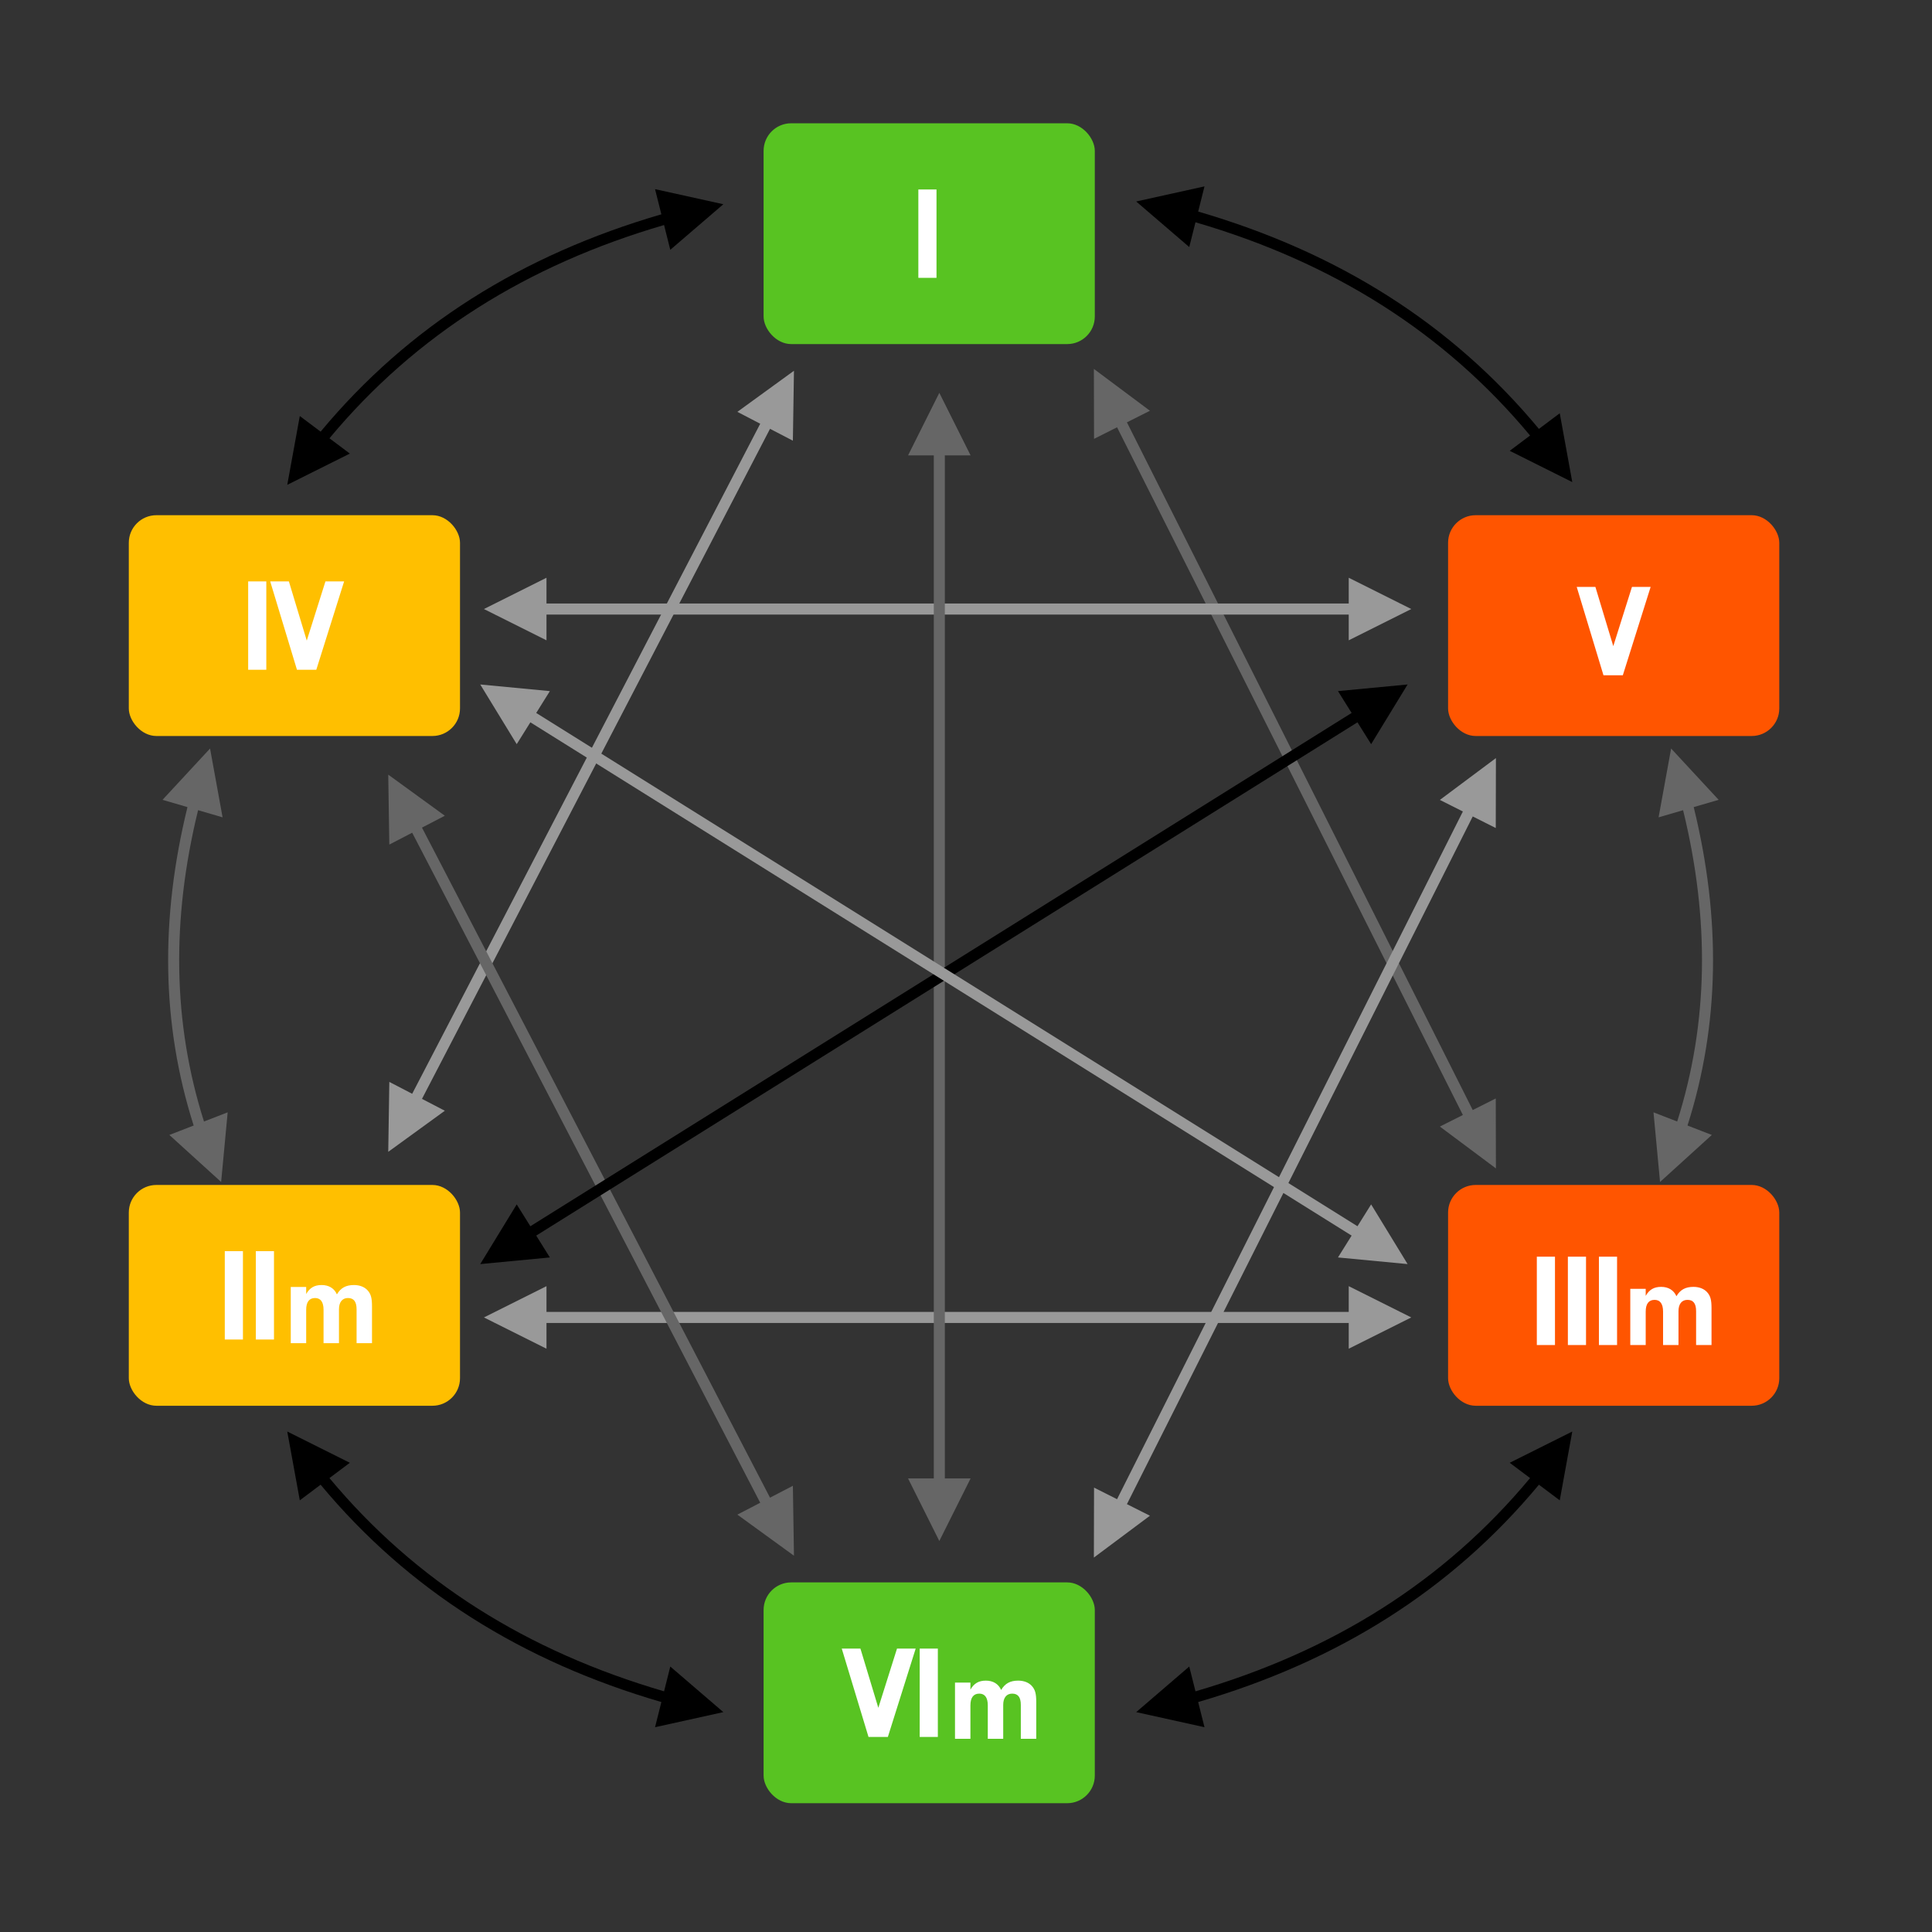 <?xml version="1.0" encoding="UTF-8"?>
<svg width="1050px" height="1050px" viewBox="0 0 1050 1050" version="1.1" xmlns="http://www.w3.org/2000/svg" xmlns:xlink="http://www.w3.org/1999/xlink">
    <rect x="0" y="0" width="1050" height="1050" fill="#333333" stroke="none"/>
    <title>nx-network-30</title>
    <g id="nx-network-30" stroke="none" stroke-width="1" fill="none" fill-rule="evenodd">
        <g id="Group-5" transform="translate(415, 67)">
            <rect id="Rectangle-Copy" fill="#58C322" x="0" y="0" width="180" height="120" rx="15"></rect>
            <g id="Group" transform="translate(62, 36)" fill="#FFFFFF" fill-rule="nonzero">
                <g id="CS-A">
                    <path d="M31.968,48 L31.968,-0.024 L22.104,-0.024 L22.104,48 L31.968,48 Z" id="Combined-Shape"></path>
                </g>
            </g>
        </g>
        <g id="Group-7" transform="translate(787, 280)">
            <rect id="Rectangle-Copy" fill="#FF5500" x="0" y="0" width="180" height="120" rx="15"></rect>
            <g id="Group" transform="translate(63, 39)" fill="#FFFFFF" fill-rule="nonzero">
                <g id="CS-A">
                    <path d="M31.968,48 L47.088,-0.024 L36.936,-0.024 L26.784,32.16 L17.064,-0.024 L6.912,-0.024 L21.456,48 L31.968,48 Z" id="Combined-Shape"></path>
                </g>
            </g>
        </g>
        <g id="Group-4" transform="translate(70, 280)">
            <rect id="Rectangle-Copy" fill="#FFBF00" x="0" y="0" width="180" height="120" rx="15"></rect>
            <g id="Group" transform="translate(61.5, 36)" fill="#FFFFFF" fill-rule="nonzero">
                <g id="CS-A">
                    <path d="M13.236,48 L13.236,-0.024 L3.372,-0.024 L3.372,48 L13.236,48 Z M40.404,48 L55.524,-0.024 L45.372,-0.024 L35.22,32.16 L25.5,-0.024 L15.348,-0.024 L29.892,48 L40.404,48 Z" id="Combined-Shape"></path>
                </g>
            </g>
        </g>
        <g id="Group-5" transform="translate(415, 860)">
            <rect id="Rectangle-Copy" fill="#58C322" x="0" y="0" width="180" height="120" rx="15"></rect>
            <g id="Group" transform="translate(44, 36)" fill="#FFFFFF" fill-rule="nonzero">
                <g id="CS-A">
                    <path d="M23.532,48 L38.652,-0.024 L28.5,-0.024 L18.348,32.16 L8.628,-0.024 L-1.524,-0.024 L13.02,48 L23.532,48 Z M50.7,48 L50.7,-0.024 L40.836,-0.024 L40.836,48 L50.7,48 Z" id="Combined-Shape"></path>
                </g>
            </g>
            <g id="Group" transform="translate(99, 32)" fill="#FFFFFF" fill-rule="nonzero">
                <g id="CS-minor">
                    <path d="M13.404,53 L13.404,34.85 C13.404,30.626 15.054,28.448 18.222,28.448 C21.258,28.448 22.842,30.626 22.842,34.85 L22.842,53 L31.224,53 L31.224,34.586 C31.224,30.692 33.006,28.448 36.108,28.448 C39.276,28.448 40.794,30.428 40.794,34.586 L40.794,53 L49.176,53 L49.176,33.002 C49.176,28.382 48.582,26.27 46.734,24.224 C45.018,22.376 42.444,21.386 39.342,21.386 C34.986,21.386 32.148,22.97 30.102,26.468 C28.65,23.168 25.746,21.386 21.786,21.386 C17.892,21.386 15.318,22.904 13.404,26.27 L13.404,22.442 L5.022,22.442 L5.022,53 L13.404,53 Z" id="Combined-Shape"></path>
                </g>
            </g>
        </g>
        <g id="Group-7" transform="translate(787, 644)">
            <rect id="Rectangle-Copy" fill="#FF5500" x="0" y="0" width="180" height="120" rx="15"></rect>
            <g id="Group" transform="translate(43, 39)" fill="#FFFFFF" fill-rule="nonzero">
                <g id="CS-A">
                    <path d="M15.096,48 L15.096,-0.024 L5.232,-0.024 L5.232,48 L15.096,48 Z M31.968,48 L31.968,-0.024 L22.104,-0.024 L22.104,48 L31.968,48 Z M48.84,48 L48.84,-0.024 L38.976,-0.024 L38.976,48 L48.84,48 Z" id="Combined-Shape"></path>
                </g>
            </g>
            <g id="Group" transform="translate(94, 34)" fill="#FFFFFF" fill-rule="nonzero">
                <g id="CS-minor">
                    <path d="M13.404,53 L13.404,34.85 C13.404,30.626 15.054,28.448 18.222,28.448 C21.258,28.448 22.842,30.626 22.842,34.85 L22.842,53 L31.224,53 L31.224,34.586 C31.224,30.692 33.006,28.448 36.108,28.448 C39.276,28.448 40.794,30.428 40.794,34.586 L40.794,53 L49.176,53 L49.176,33.002 C49.176,28.382 48.582,26.27 46.734,24.224 C45.018,22.376 42.444,21.386 39.342,21.386 C34.986,21.386 32.148,22.97 30.102,26.468 C28.65,23.168 25.746,21.386 21.786,21.386 C17.892,21.386 15.318,22.904 13.404,26.27 L13.404,22.442 L5.022,22.442 L5.022,53 L13.404,53 Z" id="Combined-Shape"></path>
                </g>
            </g>
        </g>
        <g id="Group" transform="translate(152, 657)" fill="#FFFFFF" fill-rule="nonzero">
            <g id="CS-minor">
                <path d="M13.404,53 L13.404,34.85 C13.404,30.626 15.054,28.448 18.222,28.448 C21.258,28.448 22.842,30.626 22.842,34.85 L22.842,53 L31.224,53 L31.224,34.586 C31.224,30.692 33.006,28.448 36.108,28.448 C39.276,28.448 40.794,30.428 40.794,34.586 L40.794,53 L49.176,53 L49.176,33.002 C49.176,28.382 48.582,26.27 46.734,24.224 C45.018,22.376 42.444,21.386 39.342,21.386 C34.986,21.386 32.148,22.97 30.102,26.468 C28.65,23.168 25.746,21.386 21.786,21.386 C17.892,21.386 15.318,22.904 13.404,26.27 L13.404,22.442 L5.022,22.442 L5.022,53 L13.404,53 Z" id="Combined-Shape"></path>
            </g>
        </g>
        <g id="Group-4" transform="translate(70, 644)">
            <rect id="Rectangle-Copy" fill="#FFBF00" x="0" y="0" width="180" height="120" rx="15"></rect>
            <g id="Group" transform="translate(38.5, 36)" fill="#FFFFFF" fill-rule="nonzero">
                <g id="CS-A">
                    <path d="M23.532,48 L23.532,-0.024 L13.668,-0.024 L13.668,48 L23.532,48 Z M40.404,48 L40.404,-0.024 L30.54,-0.024 L30.54,48 L40.404,48 Z" id="Combined-Shape"></path>
                </g>
            </g>
            <g id="Group" transform="translate(83, 33)" fill="#FFFFFF" fill-rule="nonzero">
                <g id="CS-minor">
                    <path d="M13.404,53 L13.404,34.85 C13.404,30.626 15.054,28.448 18.222,28.448 C21.258,28.448 22.842,30.626 22.842,34.85 L22.842,53 L31.224,53 L31.224,34.586 C31.224,30.692 33.006,28.448 36.108,28.448 C39.276,28.448 40.794,30.428 40.794,34.586 L40.794,53 L49.176,53 L49.176,33.002 C49.176,28.382 48.582,26.27 46.734,24.224 C45.018,22.376 42.444,21.386 39.342,21.386 C34.986,21.386 32.148,22.97 30.102,26.468 C28.65,23.168 25.746,21.386 21.786,21.386 C17.892,21.386 15.318,22.904 13.404,26.27 L13.404,22.442 L5.022,22.442 L5.022,53 L13.404,53 Z" id="Combined-Shape"></path>
                </g>
            </g>
        </g>
        <path id="Line-2" d="M812.5,200.5 L812.413,238.513 L799.904,232.223 L611.955,605.972 L624.463,612.262 L594,635 L594.087,596.987 L606.595,603.276 L794.544,229.527 L782.037,223.238 L812.5,200.5 Z" transform="translate(703.5, 417.5) scale(-1, 1) translate(-703.5, -417.5) " fill="#666666" fill-rule="nonzero"></path>
        <path id="Line-2" d="M431.5,201.5 L430.914,239.509 L418.489,233.055 L229.334,597.21 L241.759,603.664 L211,626 L211.586,587.991 L224.01,594.444 L413.165,230.289 L400.741,223.836 L431.5,201.5 Z" fill="#999999" fill-rule="nonzero"></path>
        <path id="Line-2" d="M733,699 L767,716 L733,733 L733,719 L297,719 L297,733 L263,716 L297,699 L297,713 L733,713 L733,699 Z" transform="translate(515, 716) scale(-1, 1) translate(-515, -716) " fill="#999999" fill-rule="nonzero"></path>
        <path id="Line-2" d="M812.5,412.5 L812.413,450.513 L799.904,444.223 L611.955,817.972 L624.463,824.262 L594,847 L594.087,808.987 L606.595,815.276 L794.544,441.527 L782.037,435.238 L812.5,412.5 Z" transform="translate(703.5, 629.5) scale(-1, -1) translate(-703.5, -629.5) " fill="#999999" fill-rule="nonzero"></path>
        <path id="Line-2" d="M431.5,421.5 L430.914,459.509 L418.489,453.055 L229.334,817.21 L241.759,823.664 L211,846 L211.586,807.991 L224.01,814.444 L413.165,450.289 L400.741,443.836 L431.5,421.5 Z" transform="translate(321.5, 633.5) scale(1, -1) translate(-321.5, -633.5) " fill="#666666" fill-rule="nonzero"></path>
        <path id="Line-2" d="M733,314 L767,331 L733,348 L733,334 L297,334 L297,348 L263,331 L297,314 L297,328 L733,328 L733,314 Z" transform="translate(515, 331) scale(-1, -1) translate(-515, -331) " fill="#999999" fill-rule="nonzero"></path>
        <path id="Path-2" d="M654.617,101.296 L651.181,114.976 C726.999,137.097 788.67,175.721 836.373,233.094 L847.687,224.602 L854.5,262 L820.494,245.012 L831.568,236.699 C784.73,180.464 724.226,142.577 649.719,120.799 L646.333,134.272 L617.5,109.5 L654.617,101.296 Z" fill="#000000" fill-rule="nonzero"></path>
        <path id="Path-2" d="M654.617,769.796 L651.181,783.476 C726.999,805.597 788.67,844.221 836.373,901.594 L847.687,893.102 L854.5,930.5 L820.494,913.512 L831.568,905.199 C784.73,848.964 724.226,811.077 649.719,789.299 L646.333,802.772 L617.5,778 L654.617,769.796 Z" transform="translate(736, 854.25) scale(1, -1) translate(-736, -854.25) " fill="#000000" fill-rule="nonzero"></path>
        <path id="Path-2" d="M841.774,454.66 L838.417,468.375 C898.383,485.84 947.737,515.152 986.6,557.824 L997.65,548.94 L1005.707,586.089 L971.153,570.245 L981.915,561.591 C943.92,519.978 895.693,491.347 836.989,474.209 L833.691,487.685 L804.707,463.089 L841.774,454.66 Z" transform="translate(905.207, 524.589) rotate(60) translate(-905.207, -524.589) " fill="#666666" fill-rule="nonzero"></path>
        <path id="Path-2" d="M193.238,102.796 L189.803,116.476 C265.621,138.597 327.291,177.222 374.994,234.594 L386.307,226.102 L393.121,263.5 L359.115,246.512 L370.19,238.2 C323.352,181.964 262.847,144.077 188.339,122.299 L184.954,135.772 L156.121,111 L193.238,102.796 Z" transform="translate(274.621, 187.25) scale(-1, 1) translate(-274.621, -187.25) " fill="#000000" fill-rule="nonzero"></path>
        <path id="Path-2" d="M193.238,769.796 L189.803,783.476 C265.621,805.597 327.291,844.222 374.994,901.594 L386.307,893.102 L393.121,930.5 L359.115,913.512 L370.19,905.2 C323.352,848.964 262.847,811.077 188.339,789.299 L184.954,802.772 L156.121,778 L193.238,769.796 Z" transform="translate(274.621, 854.25) scale(-1, -1) translate(-274.621, -854.25) " fill="#000000" fill-rule="nonzero"></path>
        <path id="Path-2" d="M53.739,454.66 L50.382,468.375 C110.349,485.84 159.703,515.153 198.566,557.825 L209.615,548.94 L217.672,586.089 L183.118,570.245 L193.88,561.591 C155.885,519.978 107.659,491.348 48.955,474.209 L45.656,487.685 L16.672,463.089 L53.739,454.66 Z" transform="translate(117.172, 524.589) scale(-1, 1) rotate(60) translate(-117.172, -524.589) " fill="#666666" fill-rule="nonzero"></path>
        <path id="Line-6" d="M510.5,213.5 L527.5,247.5 L513.5,247.5 L513.5,803.5 L527.5,803.5 L510.5,837.5 L493.5,803.5 L507.5,803.5 L507.5,247.5 L493.5,247.5 L510.5,213.5 Z" fill="#666666" fill-rule="nonzero"></path>
        <path id="Line-6" d="M765,372 L745.178,404.436 L737.758,392.563 L291.421,671.524 L298.842,683.396 L261,687 L280.822,654.564 L288.241,666.436 L734.578,387.475 L727.158,375.604 L765,372 Z" fill="#000000" fill-rule="nonzero"></path>
        <path id="Line-6" d="M765,372 L745.178,404.436 L737.758,392.563 L291.421,671.524 L298.842,683.396 L261,687 L280.822,654.564 L288.241,666.436 L734.578,387.475 L727.158,375.604 L765,372 Z" transform="translate(513, 529.5) scale(-1, 1) translate(-513, -529.5) " fill="#999999" fill-rule="nonzero"></path>
    </g>
</svg>